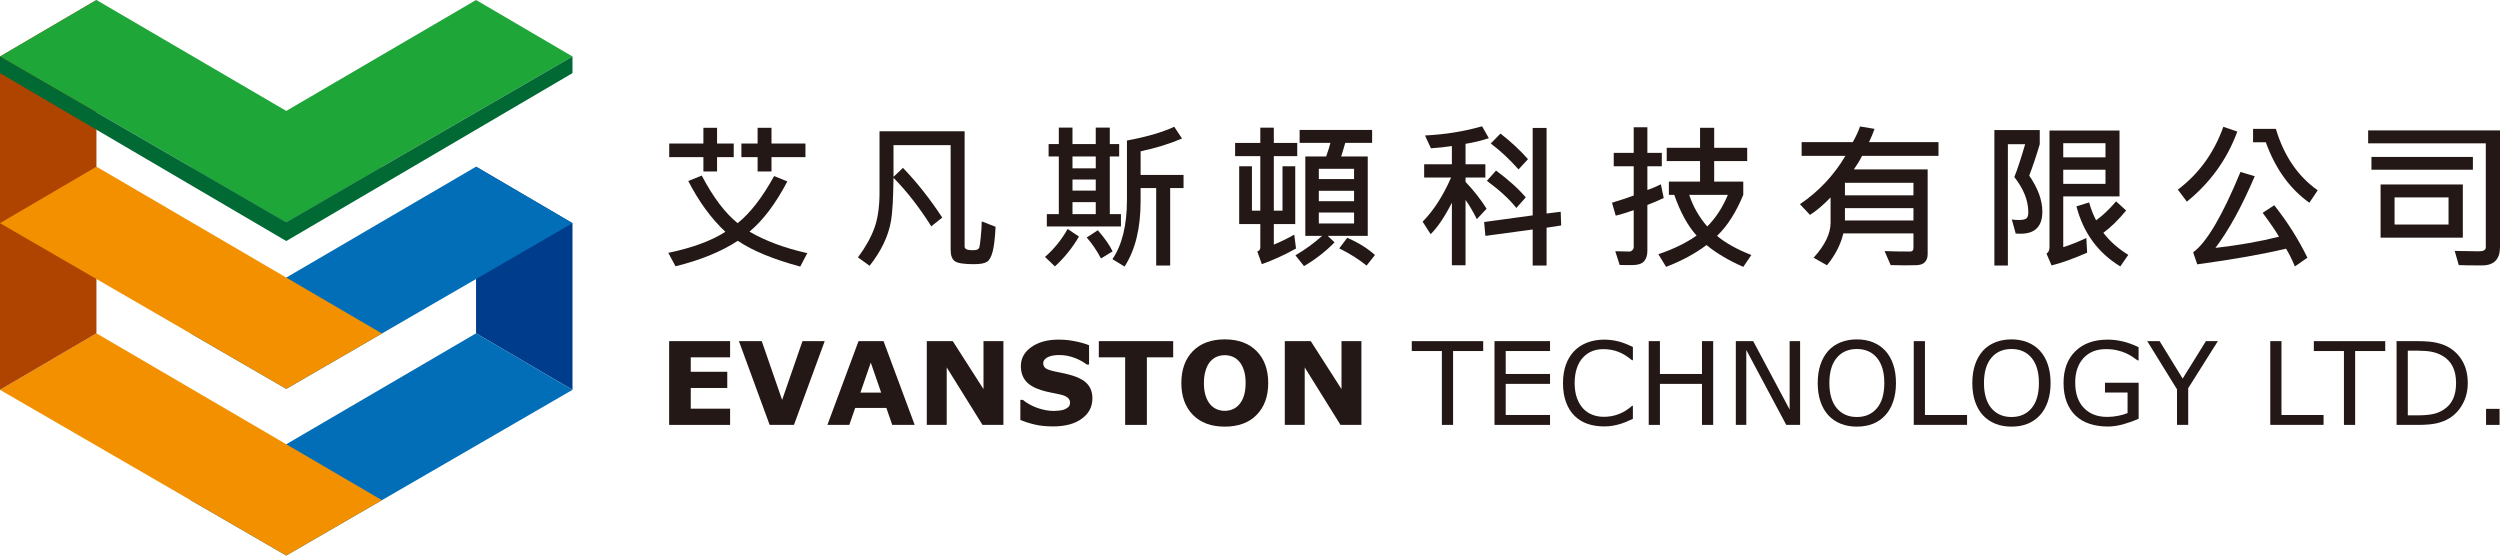 <svg width="234" height="52" viewBox="0 0 234 52" fill="none" xmlns="http://www.w3.org/2000/svg"><g clip-path="url(#clip0_176_5881)"><path d="M44.559 15.6L53.585 20.888V36.488L44.559 31.2V15.6Z" fill="#003C8C"/><path d="M53.585 5.288C47.645 8.727 32.535 17.477 26.793 20.8L17.837 15.615C23.511 12.3 38.694 3.428 44.559 0L53.586 5.288H53.585Z" fill="#1FA639"/><path d="M53.585 36.488C47.645 39.927 32.535 48.676 26.793 52L17.837 46.815C23.511 43.501 38.694 34.627 44.558 31.2L53.585 36.488Z" fill="#036EB8"/><path d="M35.748 46.815L26.793 52C21.114 48.713 5.872 39.887 0 36.488L9.027 31.2C14.96 34.667 30.012 43.464 35.748 46.815Z" fill="#F29000"/><path d="M0 5.288L9.027 0V31.2L0 36.488V5.288Z" fill="#AF4400"/><path d="M53.585 20.888C47.645 24.327 32.535 33.076 26.793 36.4L17.837 31.215C23.511 27.901 38.694 19.027 44.558 15.6L53.585 20.888Z" fill="#036EB8"/><path d="M35.748 15.615L26.793 20.8C21.114 17.513 5.872 8.687 0 5.288L9.027 0C14.96 3.467 30.012 12.264 35.749 15.615H35.748Z" fill="#1FA639"/><path d="M35.748 31.215L26.793 36.4C21.114 33.113 5.872 24.287 0 20.888L9.027 15.6C14.96 19.067 30.012 27.864 35.748 31.215Z" fill="#F29000"/><path d="M26.793 22.561L0 6.845V5.288L26.793 20.8L53.585 5.288V6.845L26.793 22.561Z" fill="#006934"/><path d="M75.563 23.695L74.901 24.951C72.385 24.272 70.438 23.469 69.058 22.54C67.486 23.564 65.542 24.358 63.228 24.922L62.552 23.666C64.814 23.195 66.594 22.538 67.894 21.696C66.566 20.451 65.409 18.865 64.421 16.94L65.686 16.435C66.735 18.441 67.854 19.926 69.043 20.888C70.222 19.945 71.36 18.475 72.458 16.478L73.694 16.983C72.597 19.072 71.416 20.638 70.15 21.682C71.64 22.548 73.445 23.22 75.563 23.695ZM68.677 14.709H67.117V16.052H65.838V14.709H62.639V13.432H65.838V11.96H67.117V13.432H68.677V14.709ZM75.39 14.709H72.213V16.052H70.912V14.709H69.395V13.432H70.912V11.96H72.213V13.432H75.39V14.709Z" fill="#231815"/><path d="M93.185 21.227C93.137 22.236 93.05 22.997 92.923 23.507C92.795 24.018 92.619 24.348 92.39 24.5C92.163 24.651 91.75 24.727 91.15 24.727C90.225 24.727 89.632 24.635 89.372 24.449C89.111 24.264 88.98 23.904 88.98 23.37V13.583H83.632V16.556L84.516 15.712C85.809 17.049 87.037 18.601 88.196 20.367L87.168 21.182C86.047 19.407 84.868 17.893 83.632 16.643C83.608 18.553 83.533 19.879 83.409 20.619C83.284 21.36 83.052 22.085 82.712 22.795C82.371 23.505 81.933 24.199 81.396 24.877L80.304 24.091C81.009 23.143 81.521 22.228 81.842 21.345C82.163 20.462 82.323 19.357 82.323 18.029V12.284H90.288V23.074C90.288 23.305 90.53 23.421 91.014 23.421C91.245 23.421 91.403 23.398 91.489 23.352C91.575 23.307 91.633 23.247 91.662 23.175C91.69 23.103 91.734 22.803 91.791 22.273C91.849 21.744 91.882 21.227 91.892 20.721L93.185 21.227Z" fill="#231815"/><path d="M100.989 22.143C100.375 23.196 99.626 24.127 98.74 24.936L97.812 24.048C98.661 23.307 99.368 22.434 99.932 21.429L100.989 22.143ZM104.921 21.198H97.984V20.043H99.105V14.645H98.149V13.483H99.105V11.945H100.384V13.483H102.562V11.945H103.877V13.483H104.755V14.645H103.877V20.043H104.92V21.198H104.921ZM102.563 15.756V14.645H100.385V15.756H102.563ZM102.563 17.841V16.802H100.385V17.841H102.563ZM102.563 20.043V18.918H100.385V20.043H102.563ZM104.137 23.529L103.052 24.193C102.663 23.451 102.218 22.798 101.715 22.23L102.757 21.551C103.424 22.321 103.883 22.98 104.137 23.529ZM110.779 17.604H109.528V24.856H108.22V17.604H106.761V18.845C106.761 21.371 106.26 23.405 105.258 24.951L104.123 24.257C105.029 22.93 105.482 21.082 105.482 18.715V13.151C107.298 12.819 108.774 12.39 109.91 11.866L110.636 12.963C109.486 13.459 108.195 13.858 106.762 14.161V16.376H110.78V17.603L110.779 17.604Z" fill="#231815"/><path d="M121.422 14.616H119.23V19.719H120.042V15.562H121.235V20.974H119.23V22.894C119.757 22.687 120.394 22.377 121.142 21.963L121.307 23.262C120.268 23.844 119.201 24.332 118.108 24.727L117.684 23.544C117.871 23.477 117.964 23.345 117.964 23.147V20.975H115.988V15.562H117.181V19.72H117.964V14.617H115.606V13.376H117.964V11.947H119.229V13.376H121.421V14.617L121.422 14.616ZM128.43 13.374H125.914C125.751 13.952 125.624 14.374 125.533 14.644H128.021V22.078H124.276L124.916 22.684C124.072 23.546 123.118 24.286 122.055 24.907L121.25 23.897C122.131 23.387 122.965 22.781 123.751 22.079H122.177V14.645H124.132C124.324 14.091 124.455 13.669 124.527 13.375H121.645V12.163H128.43V13.375V13.374ZM126.741 16.759V15.799H123.442V16.759H126.741ZM126.741 18.83V17.856H123.442V18.83H126.741ZM126.741 20.916V19.892H123.442V20.916H126.741ZM128.697 23.868L127.913 24.857C127.17 24.26 126.317 23.724 125.354 23.247L126.101 22.259C127.131 22.701 127.996 23.238 128.696 23.868H128.697Z" fill="#231815"/><path d="M139.353 12.934C138.682 13.16 137.956 13.335 137.175 13.461V15.373H139.03V16.614H137.175V17.025C137.947 17.834 138.603 18.67 139.145 19.537L138.232 20.511C137.882 19.808 137.53 19.209 137.175 18.714V24.826H135.896V18.974C135.211 20.316 134.547 21.298 133.906 21.918L133.158 20.749C134.183 19.71 135.072 18.331 135.824 16.614H133.301V15.373H135.896V13.67C135.273 13.766 134.619 13.835 133.934 13.879L133.381 12.681C135.255 12.589 137.035 12.303 138.722 11.822L139.355 12.933L139.353 12.934ZM146.125 21.104L144.76 21.313V24.857H143.458V21.48L139.03 22.079L138.915 20.78L143.458 20.159V11.975H144.76V19.986L146.082 19.821L146.125 21.105V21.104ZM142.811 18.477L141.927 19.466C141.308 18.671 140.391 17.825 139.174 16.925L140.029 15.965C141.217 16.846 142.145 17.683 142.811 18.477ZM143.019 14.897L142.135 15.857C141.31 14.924 140.444 14.115 139.533 13.432L140.445 12.501C141.427 13.266 142.286 14.064 143.019 14.897Z" fill="#231815"/><path d="M155.725 18.535C155.169 18.794 154.659 19.011 154.194 19.184V23.472C154.194 23.895 154.09 24.223 153.885 24.453C153.679 24.684 153.334 24.803 152.85 24.81C152.366 24.817 151.949 24.814 151.6 24.799L151.19 23.515C151.708 23.534 152.153 23.544 152.527 23.544C152.618 23.544 152.705 23.502 152.79 23.418C152.873 23.334 152.915 23.239 152.915 23.133V19.675C152.374 19.868 151.813 20.038 151.233 20.188L150.882 18.976C151.801 18.696 152.48 18.47 152.915 18.297V15.562H151.046V14.306H152.915V11.91H154.195V14.306H155.546V15.562H154.195V17.785C154.578 17.659 155 17.481 155.459 17.25L155.725 18.535ZM163.927 23.868L163.172 24.979C161.783 24.368 160.635 23.687 159.729 22.937C158.674 23.732 157.414 24.412 155.948 24.979L155.222 23.796C156.64 23.315 157.833 22.733 158.801 22.05C157.981 21.146 157.284 19.875 156.71 18.239H156.206V16.998H159.125V15.078H156.005V13.837H159.125V11.961H160.447V13.837H163.538V15.078H160.447V16.998H163.171V18.239C162.486 19.894 161.667 21.174 160.713 22.078C161.522 22.753 162.593 23.349 163.926 23.868H163.927ZM161.727 18.239H158.111C158.475 19.34 159.038 20.327 159.801 21.198C160.601 20.389 161.243 19.403 161.727 18.239Z" fill="#231815"/><path d="M181.442 14.587H174.29C174.098 14.977 173.842 15.401 173.521 15.857H180.429V23.782C180.429 24.109 180.342 24.361 180.166 24.539C179.992 24.718 179.727 24.811 179.372 24.821C179.018 24.83 178.668 24.835 178.323 24.835C177.772 24.835 177.319 24.828 176.965 24.814L176.397 23.501C177.02 23.529 177.818 23.544 178.79 23.544C178.997 23.544 179.099 23.431 179.099 23.205V21.849H172.536C172.287 22.892 171.777 23.886 171.005 24.829L169.754 24.122C170.813 22.958 171.343 21.868 171.343 20.852V18.478C170.691 19.161 170.05 19.707 169.417 20.116L168.475 19.113C170.234 17.92 171.652 16.412 172.731 14.588H168.633V13.304H173.42C173.732 12.75 173.957 12.262 174.096 11.838L175.455 12.062C175.331 12.437 175.158 12.851 174.937 13.303H181.443V14.587H181.442ZM179.098 18.282V17.113H172.687V18.282H179.098ZM179.098 20.634V19.48H172.687V20.634H179.098Z" fill="#231815"/><path d="M189.935 16.435C190.755 17.623 191.164 18.746 191.164 19.805C191.164 21.186 190.488 21.876 189.137 21.876C188.993 21.876 188.838 21.872 188.67 21.862L188.304 20.541C188.491 20.575 188.709 20.591 188.958 20.591C189.303 20.591 189.538 20.543 189.663 20.447C189.787 20.35 189.85 20.158 189.85 19.869C189.85 18.782 189.413 17.683 188.542 16.57C188.82 15.882 189.157 14.858 189.555 13.496H187.938V24.856H186.673V12.176H190.921V13.497C190.604 14.575 190.276 15.554 189.936 16.435H189.935ZM198.389 18.383H193.12V23.132C193.796 22.925 194.517 22.639 195.283 22.273L195.355 23.652C194.028 24.229 192.918 24.626 192.027 24.843L191.552 23.738C191.739 23.618 191.832 23.425 191.832 23.161V12.22H198.387V18.383H198.389ZM197.073 14.724V13.403H193.12V14.724H197.073ZM197.073 17.207V15.886H193.12V17.207H197.073ZM199.208 23.854L198.46 24.936C196.37 23.666 195.002 21.792 194.356 19.314L195.542 18.947C195.719 19.577 195.937 20.135 196.196 20.621C196.834 20.159 197.456 19.568 198.065 18.846L199.007 19.704C198.278 20.59 197.566 21.285 196.872 21.79C197.491 22.594 198.269 23.281 199.208 23.854Z" fill="#231815"/><path d="M209.413 12.314C208.454 14.917 206.88 17.104 204.69 18.874L203.849 17.749C205.819 16.262 207.237 14.301 208.105 11.867L209.413 12.315V12.314ZM215.975 24.121L214.803 24.936C214.53 24.291 214.255 23.738 213.976 23.276C211.71 23.811 208.937 24.299 205.66 24.742L205.279 23.616C206.539 22.702 208.015 20.195 209.707 16.096L211.044 16.492C209.851 19.297 208.624 21.535 207.364 23.204C209.573 22.949 211.557 22.6 213.316 22.157C213.019 21.642 212.508 20.897 211.784 19.92L212.87 19.212C214.092 20.752 215.127 22.388 215.975 24.12V24.121ZM216.939 17.813L216.155 18.976C214.334 17.681 212.975 15.795 212.08 13.317H210.887V12.062H213.021C213.773 14.583 215.079 16.5 216.939 17.813Z" fill="#231815"/><path d="M234 23.117C234 24.267 233.439 24.843 232.318 24.843C231.326 24.843 230.6 24.833 230.14 24.814L229.76 23.486C230.852 23.51 231.611 23.522 232.038 23.522C232.465 23.522 232.671 23.397 232.671 23.146V13.417H221.659V12.205H234.001V23.117H234ZM231.463 15.886H221.967V14.688H231.463V15.886ZM230.521 22.244H222.823V17.265H230.521V22.244ZM229.184 21.018V18.477H224.131V21.018H229.184Z" fill="#231815"/><path d="M68.337 39.77H62.632V31.93H68.337V33.446H64.655V34.799H68.072V36.315H64.655V38.252H68.337V39.769V39.77Z" fill="#231815"/><path d="M77.192 31.93L74.316 39.77H72.039L69.163 31.93H71.3L73.206 37.433L75.112 31.93H77.193H77.192Z" fill="#231815"/><path d="M85.615 39.77H83.513L82.964 38.185H80.045L79.496 39.77H77.445L80.359 31.93H82.7L85.614 39.77H85.615ZM82.476 36.748L81.505 33.939L80.535 36.748H82.476Z" fill="#231815"/><path d="M93.92 39.77H91.96L88.612 34.389V39.77H86.748V31.93H89.179L92.055 36.421V31.93H93.919V39.77H93.92Z" fill="#231815"/><path d="M102.247 37.306C102.247 38.078 101.918 38.706 101.26 39.188C100.601 39.671 99.707 39.912 98.576 39.912C97.923 39.912 97.354 39.855 96.869 39.741C96.383 39.627 95.929 39.482 95.505 39.307V37.427H95.728C96.147 37.76 96.618 38.017 97.139 38.196C97.66 38.375 98.16 38.464 98.641 38.464C98.764 38.464 98.927 38.454 99.128 38.432C99.329 38.411 99.493 38.377 99.621 38.328C99.776 38.264 99.905 38.185 100.004 38.091C100.104 37.996 100.155 37.856 100.155 37.669C100.155 37.497 100.082 37.348 99.935 37.224C99.789 37.1 99.574 37.004 99.292 36.937C98.996 36.867 98.682 36.801 98.352 36.74C98.022 36.678 97.713 36.6 97.423 36.506C96.759 36.292 96.282 36.001 95.99 35.635C95.699 35.268 95.553 34.812 95.553 34.268C95.553 33.539 95.882 32.943 96.541 32.48C97.2 32.019 98.046 31.788 99.081 31.788C99.6 31.788 100.113 31.838 100.62 31.939C101.127 32.039 101.565 32.164 101.937 32.315V34.121H101.72C101.402 33.869 101.013 33.657 100.552 33.487C100.091 33.316 99.621 33.231 99.14 33.231C98.971 33.231 98.802 33.243 98.634 33.266C98.466 33.289 98.305 33.332 98.15 33.395C98.012 33.448 97.894 33.528 97.795 33.635C97.696 33.742 97.646 33.864 97.646 34.001C97.646 34.208 97.726 34.367 97.885 34.477C98.044 34.588 98.344 34.689 98.785 34.78C99.075 34.839 99.353 34.897 99.62 34.953C99.886 35.009 100.173 35.087 100.481 35.185C101.085 35.381 101.531 35.649 101.819 35.988C102.106 36.327 102.25 36.767 102.25 37.307L102.247 37.306Z" fill="#231815"/><path d="M109.811 33.446H107.348V39.77H105.314V33.446H102.85V31.93H109.81V33.446H109.811Z" fill="#231815"/><path d="M118.705 35.852C118.705 37.102 118.344 38.094 117.624 38.83C116.904 39.566 115.907 39.933 114.637 39.933C113.366 39.933 112.375 39.566 111.654 38.83C110.934 38.094 110.574 37.102 110.574 35.852C110.574 34.602 110.934 33.596 111.654 32.864C112.375 32.131 113.369 31.766 114.637 31.766C115.904 31.766 116.895 32.132 117.619 32.864C118.343 33.595 118.705 34.592 118.705 35.852ZM116.008 37.837C116.206 37.599 116.352 37.318 116.447 36.992C116.542 36.668 116.59 36.285 116.59 35.847C116.59 35.377 116.535 34.977 116.426 34.647C116.317 34.316 116.174 34.05 115.997 33.847C115.817 33.636 115.61 33.484 115.375 33.388C115.14 33.294 114.896 33.246 114.642 33.246C114.387 33.246 114.141 33.291 113.913 33.383C113.684 33.474 113.475 33.625 113.285 33.835C113.108 34.032 112.964 34.303 112.853 34.649C112.742 34.994 112.686 35.396 112.686 35.852C112.686 36.309 112.74 36.717 112.847 37.045C112.955 37.373 113.097 37.641 113.274 37.848C113.451 38.055 113.658 38.208 113.894 38.306C114.13 38.404 114.379 38.454 114.641 38.454C114.902 38.454 115.151 38.404 115.388 38.303C115.624 38.203 115.831 38.048 116.007 37.837H116.008Z" fill="#231815"/><path d="M127.429 39.77H125.469L122.121 34.389V39.77H120.257V31.93H122.688L125.564 36.421V31.93H127.428V39.77H127.429Z" fill="#231815"/><path d="M138.828 32.857H136.009V39.77H134.96V32.857H132.142V31.931H138.827V32.857H138.828Z" fill="#231815"/><path d="M145.083 39.77H139.886V31.93H145.083V32.856H140.935V35.004H145.083V35.93H140.935V38.842H145.083V39.768V39.77Z" fill="#231815"/><path d="M152.838 39.202C152.643 39.286 152.468 39.365 152.31 39.439C152.153 39.512 151.948 39.59 151.694 39.671C151.478 39.737 151.244 39.795 150.992 39.842C150.74 39.889 150.462 39.913 150.158 39.913C149.586 39.913 149.065 39.833 148.597 39.673C148.129 39.514 147.723 39.263 147.377 38.923C147.037 38.59 146.773 38.166 146.582 37.652C146.391 37.138 146.296 36.54 146.296 35.859C146.296 35.213 146.388 34.635 146.571 34.127C146.754 33.618 147.02 33.188 147.366 32.837C147.702 32.496 148.106 32.237 148.582 32.058C149.057 31.879 149.584 31.789 150.163 31.789C150.587 31.789 151.01 31.84 151.432 31.942C151.854 32.044 152.323 32.224 152.839 32.48V33.717H152.759C152.325 33.356 151.894 33.092 151.466 32.927C151.039 32.763 150.581 32.68 150.094 32.68C149.695 32.68 149.336 32.744 149.016 32.872C148.697 33 148.411 33.2 148.161 33.47C147.917 33.733 147.728 34.066 147.591 34.468C147.455 34.87 147.387 35.334 147.387 35.86C147.387 36.386 147.462 36.885 147.613 37.282C147.762 37.679 147.956 38.001 148.193 38.251C148.44 38.51 148.729 38.702 149.059 38.827C149.388 38.951 149.738 39.014 150.105 39.014C150.61 39.014 151.083 38.928 151.524 38.756C151.965 38.584 152.378 38.326 152.764 37.982H152.838V39.204V39.202Z" fill="#231815"/><path d="M160.354 39.77H159.305V35.931H155.369V39.77H154.32V31.93H155.369V35.005H159.305V31.93H160.354V39.77Z" fill="#231815"/><path d="M168.49 39.77H167.193L163.453 32.757V39.77H162.473V31.93H164.099L167.51 38.332V31.93H168.49V39.77Z" fill="#231815"/><path d="M176.467 32.83C176.788 33.181 177.035 33.611 177.206 34.12C177.378 34.629 177.463 35.206 177.463 35.852C177.463 36.498 177.376 37.076 177.201 37.587C177.027 38.097 176.782 38.524 176.468 38.864C176.143 39.218 175.759 39.485 175.316 39.664C174.873 39.843 174.367 39.932 173.798 39.932C173.229 39.932 172.739 39.841 172.286 39.659C171.832 39.476 171.447 39.211 171.128 38.864C170.81 38.516 170.567 38.09 170.395 37.584C170.223 37.079 170.138 36.501 170.138 35.852C170.138 35.203 170.222 34.64 170.392 34.133C170.562 33.625 170.808 33.191 171.133 32.829C171.444 32.485 171.829 32.221 172.291 32.039C172.752 31.857 173.253 31.766 173.797 31.766C174.341 31.766 174.87 31.858 175.32 32.042C175.77 32.226 176.152 32.489 176.467 32.83ZM176.372 35.852C176.372 34.834 176.143 34.049 175.683 33.496C175.224 32.944 174.598 32.667 173.803 32.667C173.008 32.667 172.372 32.944 171.915 33.496C171.457 34.049 171.229 34.834 171.229 35.852C171.229 36.87 171.462 37.668 171.928 38.214C172.394 38.76 173.019 39.032 173.803 39.032C174.586 39.032 175.211 38.76 175.676 38.214C176.14 37.668 176.372 36.881 176.372 35.852Z" fill="#231815"/><path d="M184.116 39.77H179.127V31.93H180.176V38.843H184.117V39.769L184.116 39.77Z" fill="#231815"/><path d="M190.938 32.83C191.259 33.181 191.506 33.611 191.677 34.12C191.849 34.629 191.934 35.206 191.934 35.852C191.934 36.498 191.847 37.076 191.673 37.587C191.498 38.097 191.254 38.524 190.939 38.864C190.614 39.218 190.23 39.485 189.787 39.664C189.344 39.843 188.838 39.932 188.269 39.932C187.701 39.932 187.211 39.841 186.757 39.659C186.304 39.476 185.918 39.211 185.6 38.864C185.281 38.516 185.038 38.09 184.866 37.584C184.694 37.079 184.609 36.501 184.609 35.852C184.609 35.203 184.694 34.64 184.863 34.133C185.033 33.625 185.279 33.191 185.605 32.829C185.915 32.485 186.301 32.221 186.762 32.039C187.223 31.857 187.725 31.766 188.268 31.766C188.812 31.766 189.341 31.858 189.791 32.042C190.241 32.226 190.624 32.489 190.938 32.83ZM190.843 35.852C190.843 34.834 190.614 34.049 190.155 33.496C189.695 32.944 189.069 32.667 188.274 32.667C187.479 32.667 186.843 32.944 186.386 33.496C185.929 34.049 185.7 34.834 185.7 35.852C185.7 36.87 185.933 37.668 186.399 38.214C186.866 38.76 187.491 39.032 188.274 39.032C189.058 39.032 189.682 38.76 190.147 38.214C190.611 37.668 190.843 36.881 190.843 35.852Z" fill="#231815"/><path d="M200.176 39.191C199.746 39.388 199.275 39.559 198.765 39.704C198.255 39.85 197.761 39.923 197.284 39.923C196.67 39.923 196.107 39.838 195.595 39.671C195.083 39.502 194.646 39.249 194.287 38.912C193.923 38.571 193.642 38.145 193.445 37.635C193.247 37.125 193.148 36.527 193.148 35.843C193.148 34.589 193.517 33.6 194.253 32.875C194.99 32.15 196 31.788 197.285 31.788C197.734 31.788 198.191 31.842 198.659 31.949C199.127 32.056 199.632 32.238 200.172 32.494V33.731H200.077C199.967 33.646 199.808 33.537 199.6 33.399C199.392 33.262 199.187 33.148 198.985 33.057C198.742 32.948 198.466 32.858 198.157 32.786C197.848 32.714 197.497 32.678 197.106 32.678C196.223 32.678 195.525 32.96 195.011 33.523C194.497 34.086 194.24 34.849 194.24 35.811C194.24 36.826 194.508 37.614 195.045 38.177C195.582 38.74 196.313 39.023 197.238 39.023C197.578 39.023 197.915 38.989 198.253 38.922C198.59 38.856 198.886 38.769 199.14 38.664V36.743H197.026V35.826H200.178V39.191H200.176Z" fill="#231815"/><path d="M207.592 31.93L204.817 36.332V39.77H203.768V36.442L200.981 31.93H202.141L204.297 35.436L206.474 31.93H207.592Z" fill="#231815"/><path d="M217.486 39.77H212.497V31.93H213.546V38.843H217.487V39.769L217.486 39.77Z" fill="#231815"/><path d="M223.26 32.857H220.442V39.77H219.393V32.857H216.574V31.931H223.259V32.857H223.26Z" fill="#231815"/><path d="M230.983 35.858C230.983 36.57 230.827 37.217 230.514 37.795C230.202 38.375 229.786 38.823 229.267 39.143C228.906 39.364 228.504 39.524 228.061 39.623C227.618 39.721 227.034 39.77 226.31 39.77H224.319V31.93H226.289C227.059 31.93 227.671 31.985 228.125 32.095C228.578 32.206 228.963 32.358 229.276 32.551C229.813 32.884 230.231 33.329 230.532 33.883C230.832 34.438 230.982 35.096 230.982 35.858H230.983ZM229.887 35.843C229.887 35.228 229.78 34.71 229.564 34.29C229.348 33.869 229.027 33.537 228.6 33.294C228.29 33.119 227.96 32.997 227.61 32.928C227.26 32.86 226.842 32.825 226.354 32.825H225.37V38.875H226.354C226.86 38.875 227.3 38.839 227.676 38.765C228.052 38.691 228.397 38.554 228.711 38.353C229.104 38.104 229.397 37.776 229.594 37.369C229.789 36.961 229.888 36.452 229.888 35.842L229.887 35.843Z" fill="#231815"/><path d="M233.96 39.77H232.694V38.269H233.96V39.77Z" fill="#231815"/></g><defs><clipPath id="clip0_176_5881"><rect width="234" height="52" fill="white"/></clipPath></defs></svg>